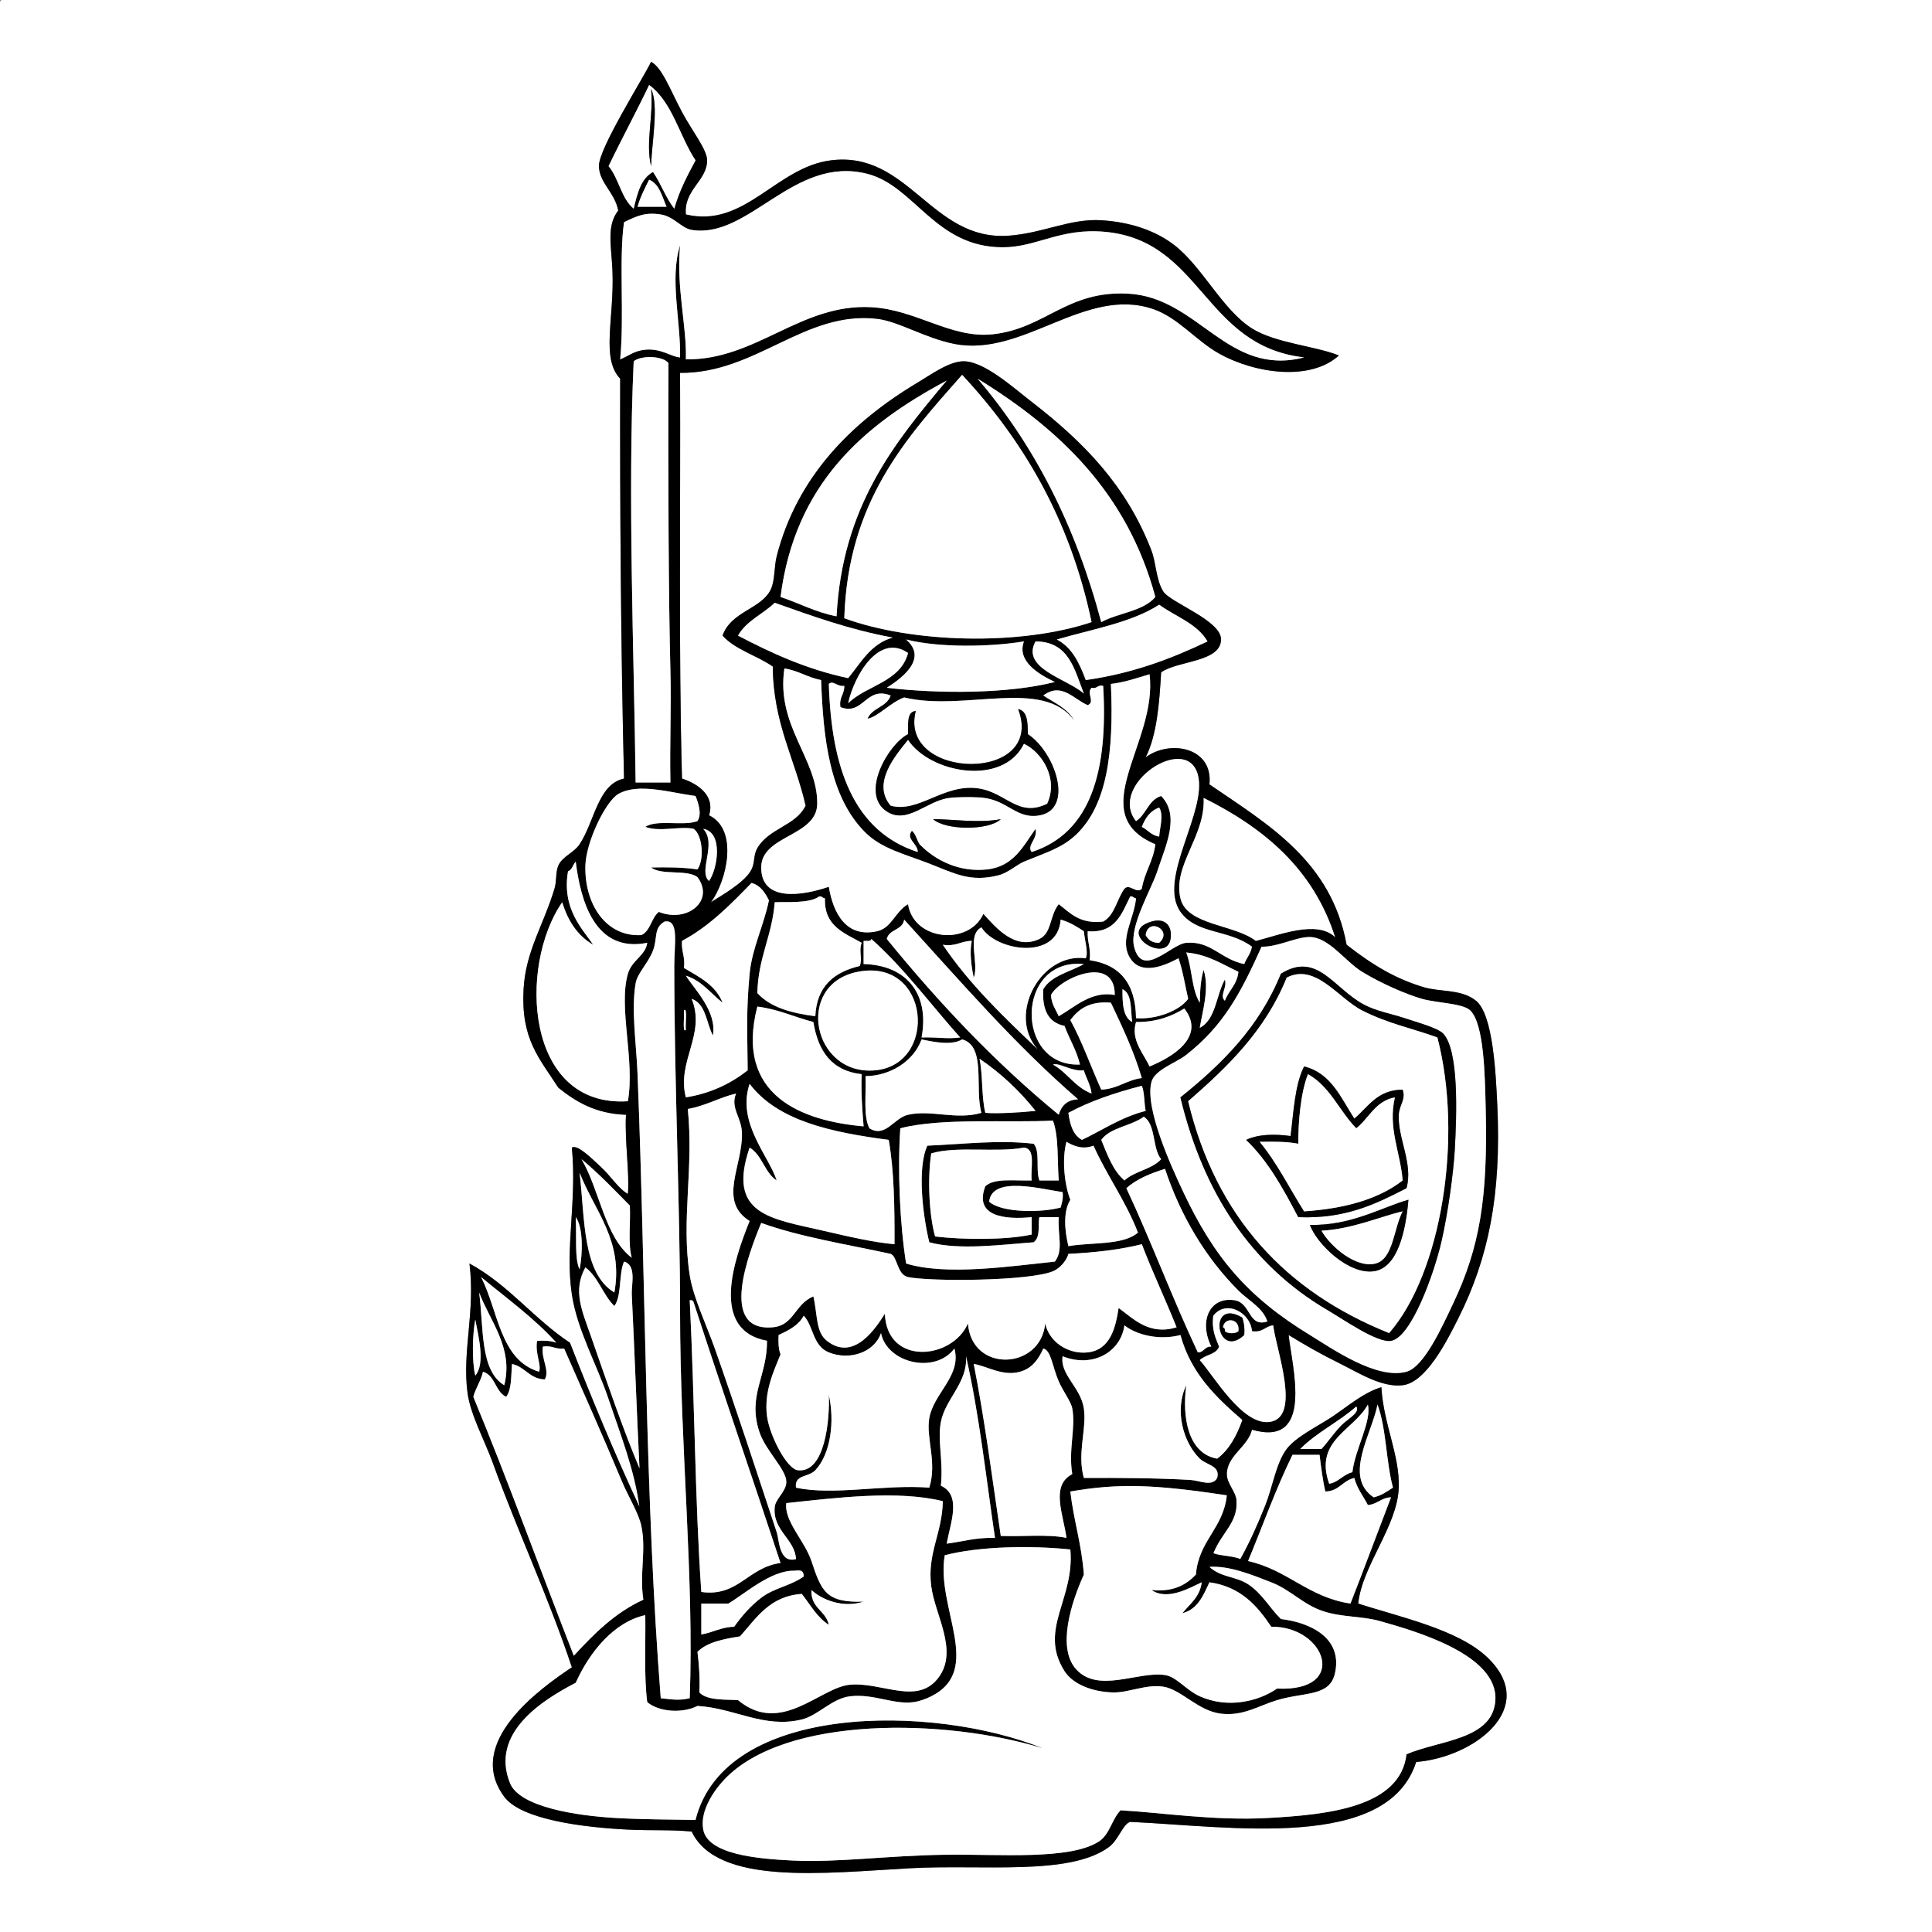 <?xml version="1.0" encoding="utf-8"?>
<!-- Generator: Adobe Illustrator 15.0.0, SVG Export Plug-In . SVG Version: 6.00 Build 0)  -->
<!DOCTYPE svg PUBLIC "-//W3C//DTD SVG 1.1//EN" "http://www.w3.org/Graphics/SVG/1.1/DTD/svg11.dtd">
<svg version="1.1" id="Layer_1" 
	 xmlns="http://www.w3.org/2000/svg" xmlns:xlink="http://www.w3.org/1999/xlink" x="0px" y="0px" width="1000px" height="1000px"
	 viewBox="0 0 1000 1000" enable-background="new 0 0 1000 1000" xml:space="preserve">
<rect x="0" y="0" width="1000" height="1000" fill="#808080" stroke="none"/>
<g>
	<path fill-rule="evenodd" clip-rule="evenodd" fill="#FFFFFF" d="M1,0c332.999,0,666.002,0,999,0c0,333.325,0,666.685,0,1000
		c-333.325,0-666.685,0-1000,0C0,667.661,0,335.339,0,3C-0.086,1.581-0.165,0.168,1,0z M366,83c0-5.578-7.783-15.208-13-25
		c-6.178-11.596-10.291-23.002-16-26c-4.342,8.979-27.214,45.03-27,54c0.209,8.769,8.191,13.476,10,23
		c-6.164,7.854-3.575,17.929-3,31c1.078,24.515-6.099,45.417,4,56c-0.147,65.818,0.344,139.653,2,207
		c-13.556,2.849-15.215,22.261-23,34c-2.891,4.359-8.904,6.264-11,11c-1.482,3.348-0.767,7.927-2,12
		c-5.793,19.131-14.924,32.337-16,52c-1.419,25.949,8.121,35.622,18,51c9.083,7.25,19.213,13.453,35,14
		c-0.708,14.104,1.927,29.988,1,41c-5.045-2.857-8.897-9.354-14-14c-4.215-3.838-12.002-11.882-15-10
		c2.665,28.006-3.626,51.948,0,76c2.789,18.496,13.137,36.535,19,54c6.328,18.848,13.519,36.891,16,56
		c-12.812-27.521-24.693-55.974-36-85c-18.664-12.336-31.869-30.131-52-41c3.113,25.145-3.909,45.578-1,67
		c1.542,11.359,8.784,24.409,13,36c13.303,36.575,28.928,69.653,41,106c-16.306,10.872-55.776,38.982-35,67
		c8.82,11.894,40.956,15.852,64,17c11.999,0.598,21.911-0.054,33,1c13.355,28.059,68.426,21.469,113,19
		c37.407-2.071,82.76,4.051,103-11c5.089-3.784,7.112-11.864,11-13c52.257,2.401,133.239,15.237,148-31
		c29.968-2.384,63.974-27.982,37-54c-15.148-14.611-45.579-21.023-67-28c2.099-19.801,20.285-39.973,21-60
		c0.594-16.641-7.97-33.163-9-52c-9.227,2.839-16.729,9.385-25,15c-7.253,4.925-19.099,10.498-24,17c-5.5,7.297-7.276,19.647-11,29
		c-3.836,9.636-7.948,18.955-13,28c-3.982-1.684-9.847-1.487-14-3c4.326-10.949,12.517-15.608,12-27c-0.224-4.93-4.998-8.98-5-14
		c-0.005-9.563,10.979-14.278,13-23c32.494,9.403,20.657-32.719,19-49c8.424,5.177,16.908,10.04,27,15
		c9.089,4.468,21.111,12.276,32,11c11.973-1.403,22.598-22.17,29-35c15.299-30.66,22.178-63.189,20-110
		c-0.771-16.553-2.2-46.833-11-54c-7.517-6.122-18.425-4.459-27-7c-14.263-4.227-26.269-11.248-40-22
		c-7.973-43.361-40.516-62.15-71-83c2.022-19.366-20.658-23.24-33-14c5.788-11.545,7.06-27.607,8-44c8.547-6.124,30.893-5.203,31-17
		c0.091-9.951-26.483-19.106-30-25c-3.741-6.271-3.582-14.711-6-21c-12.855-33.429-34.826-55.979-62-77
		c-9.602-7.428-24.318-20.771-35-21c-7.485-0.161-16.969,6.799-24,11c-34.312,20.499-62.508,48.861-73,90
		c-1.346,5.279-0.819,12.326-3,17c-4.812,10.313-20.617,11.341-25,24c6.637,7.363,17.777,10.223,26,16
		c0.231,29.436,11.508,47.825,17,72c-5.119,10.55-18.909,11.583-25,22c-2.121,3.627-1.142,7.193-3,11
		c-3.374,6.911-16.764,14.152-21,17c8.122-11.066,14.453-37.462-1-45c3.279-10.41-6.103-16.467-14-19
		c-1.801-66.585-0.704-139.237-1-210c39.335,0.315,64.497-32.357,102-28c11.084,1.288,24.835,10.008,40,13
		c35.636,7.03,67.835-30.143,103-18c12.812,4.424,22.154,16.377,34,23c18.954,10.598,47.548,14.243,62,1
		c-11.782-4.833-32.982-6.391-45-14c-15.261-9.663-25.558-31.722-40-43c-10.255-8.008-23.752-12.128-38-13
		c-16.149-0.988-30.258,6.759-48,8c-39.955,2.794-51.689-44.134-92-39c-28.355,3.611-44.531,35.31-75,28
		C353.811,98.257,366,93.545,366,83z"/>
	<path fill-rule="evenodd" clip-rule="evenodd" d="M355,111c30.469,7.31,46.645-24.389,75-28c40.311-5.134,52.045,41.794,92,39
		c17.742-1.241,31.851-8.988,48-8c14.248,0.872,27.745,4.992,38,13c14.442,11.278,24.739,33.337,40,43
		c12.018,7.609,33.218,9.167,45,14c-14.452,13.243-43.046,9.598-62-1c-11.846-6.623-21.188-18.576-34-23
		c-35.165-12.143-67.364,25.03-103,18c-15.165-2.992-28.916-11.712-40-13c-37.503-4.357-62.665,28.315-102,28
		c0.296,70.763-0.801,143.415,1,210c7.897,2.533,17.279,8.59,14,19c15.453,7.538,9.122,33.934,1,45c4.236-2.848,17.626-10.089,21-17
		c1.858-3.807,0.879-7.373,3-11c6.091-10.417,19.881-11.45,25-22c-5.492-24.175-16.769-42.564-17-72
		c-8.223-5.777-19.363-8.637-26-16c4.383-12.659,20.188-13.687,25-24c2.181-4.674,1.654-11.721,3-17
		c10.492-41.139,38.688-69.501,73-90c7.031-4.201,16.515-11.161,24-11c10.682,0.229,25.398,13.572,35,21
		c27.174,21.021,49.145,43.571,62,77c2.418,6.289,2.259,14.729,6,21c3.517,5.894,30.091,15.049,30,25
		c-0.107,11.797-22.453,10.876-31,17c-0.94,16.393-2.212,32.455-8,44c12.342-9.24,35.022-5.366,33,14
		c30.484,20.85,63.027,39.639,71,83c13.731,10.752,25.737,17.773,40,22c8.575,2.541,19.483,0.878,27,7
		c8.8,7.167,10.229,37.447,11,54c2.178,46.811-4.701,79.34-20,110c-6.402,12.83-17.027,33.597-29,35
		c-10.889,1.276-22.911-6.532-32-11c-10.092-4.96-18.576-9.823-27-15c1.657,16.281,13.494,58.403-19,49
		c-2.021,8.722-13.005,13.437-13,23c0.002,5.02,4.776,9.07,5,14c0.517,11.392-7.674,16.051-12,27c4.153,1.513,10.018,1.316,14,3
		c5.052-9.045,9.164-18.364,13-28c3.724-9.353,5.5-21.703,11-29c4.901-6.502,16.747-12.075,24-17c8.271-5.615,15.773-12.161,25-15
		c1.03,18.837,9.594,35.359,9,52c-0.715,20.027-18.901,40.199-21,60c21.421,6.977,51.852,13.389,67,28
		c26.974,26.018-7.032,51.616-37,54c-14.761,46.237-95.743,33.401-148,31c-3.888,1.136-5.911,9.216-11,13
		c-20.24,15.051-65.593,8.929-103,11c-44.574,2.469-99.645,9.059-113-19c-11.089-1.054-21.001-0.402-33-1
		c-23.044-1.148-55.18-5.106-64-17c-20.776-28.018,18.694-56.128,35-67c-12.072-36.347-27.697-69.425-41-106
		c-4.216-11.591-11.458-24.641-13-36c-2.909-21.422,4.113-41.855,1-67c20.131,10.869,33.336,28.664,52,41
		c11.307,29.026,23.188,57.479,36,85c-2.481-19.109-9.672-37.152-16-56c-5.863-17.465-16.211-35.504-19-54
		c-3.626-24.052,2.665-47.994,0-76c2.998-1.882,10.785,6.162,15,10c5.103,4.646,8.955,11.143,14,14c0.927-11.012-1.708-26.896-1-41
		c-15.787-0.547-25.917-6.75-35-14c-9.879-15.378-19.419-25.051-18-51c1.076-19.663,10.207-32.869,16-52
		c1.233-4.073,0.518-8.652,2-12c2.096-4.736,8.109-6.641,11-11c7.785-11.739,9.444-31.151,23-34c-1.656-67.347-2.147-141.182-2-207
		c-10.099-10.583-2.922-31.485-4-56c-0.575-13.071-3.164-23.146,3-31c-1.809-9.524-9.791-14.231-10-23
		c-0.214-8.97,22.658-45.021,27-54c5.709,2.998,9.822,14.404,16,26c5.217,9.792,13,19.422,13,25C366,93.545,353.811,98.257,355,111z
		 M315,86c5.334,6.332,6.557,16.776,13,22c1.872-7.795,3.72-15.613,10-19c4.05,5.95,6.627,13.373,11,19
		c2.611-9.389,6.824-17.176,11-25c-8.383-12.617-11.896-30.104-24-39C329.211,58.211,321.802,71.802,315,86z M572,120
		c-23.239-2.165-35.305,8-53,8c-34.97,0-45.5-31.687-70-38c-38.093-9.815-61.291,33.852-91,29c-5.391-0.88-9.144-6.945-16-8
		c-8.03-1.235-12.075,0.699-19,4c-2.746,19.184,0.212,48.442-2,71c4.548-1.875,7.225-4.457,13-5c8.32-0.782,13.389,3.713,18,4
		c0.412-18.582-5.513-40.922,0-58c-2.02,22.103,3.51,41.711,3,59c36.382,0.453,59.383-28.992,96-27
		c23.403,1.273,41.342,16.423,63,14c27.263-3.049,38.153-22.732,70-21c36.426,1.981,51.264,43.192,91,33
		C622.853,178.986,622.234,124.68,572,120z M330,107c5,0,10,0,15,0c-2.349-5.317-3.626-11.707-9-14
		C333.761,97.428,331.474,101.808,330,107z M328,187c-3.169,68.385,0.174,151.924,1,218c6,0,12,0,18,0
		c-0.383-21.374,0.519-38.649,0-58c-0.925-34.526-1.277-104.459-1-159C343.265,184.121,331.879,183.811,328,187z M498,194
		c-29.233,33.1-59.098,65.568-61,126c35.167,12.85,90.935,14.422,128,2C553.71,268.29,529.297,227.703,498,194z M570,322
		c8.844-4.823,21.763-5.57,28-13c-14.471-53.862-49.694-86.972-92-113C535.198,230.135,556.722,271.945,570,322z M490,197
		c-43.044,22.956-78.543,53.458-86,112c9.802,3.198,18.083,7.917,29,10C435.95,262.284,462.724,229.391,490,197z M401,312
		c-6.11,5.89-14.693,9.307-19,17c17.305,9.029,35.278,17.389,57,22c6.655-8.012,11.615-17.719,23-21
		C439.765,325.901,420.425,318.908,401,312z M600,313c-14.395,9.272-34.658,12.675-53,18c7.926,4.074,11.723,12.277,15,21
		c24.229-3.437,44.272-11.061,63-20C619.613,322.72,608.481,319.185,600,313z M459,356c27.603,3.182,62.791,3.114,87-3
		c-8.408-3.969-19.852-10.853-16-21c-17.937,2.95-44.361,3.265-61-1C480.423,340.94,466.899,350.94,459,356z M536,332
		c-7.777,14.018,16.604,19.406,25,27C556.136,346.531,553.283,332.05,536,332z M439,364c9.592-9.408,27.071-10.929,31-26
		C454.938,327.482,442.089,349.654,439,364z M423,416c-0.13,17.021-29,16.255-29,33c0,17.89,20.858,14.781,35,10
		c2.322,14.164,9.294,26.521,25,23c7.558-1.695,9.238-10.101,16-14c2.893,18.956,31.451,21.65,39,5c6.614,7.312,16.451,18.993,29,13
		c6.464-3.087,5.154-11.891,10-18c6.037,4.629,10.922,10.411,23,9c6.026-3.307,7.058-11.609,11-17c2.646-2.884,6.354,2.884,9,0
		c1.406-8.594,5.896-14.103,7-23c-37.688-15.842,1.396-52.68-3-88c-6.44,1.893-12.559,4.108-20,5c1.628,35.957-2.203,62.986-18,78
		c-7.371,7.006-15.43,9.202-27,14c-3.559,1.476-8.14,5.727-13,7c-14.771,3.869-22.968-0.964-36-6c-12.833-4.959-24.584-7.707-33-16
		c-18.791-18.516-21.904-49.333-23-79c-6.997-1.336-11.757-4.91-19-6C401.568,375.834,423.179,392.585,423,416z M429,354
		c1.324,43.009,12.53,76.137,46,87c0.197-4.235-6.464-6.818-3-11c2.05,1.617,2.521,4.812,4,7c8.097,8.376,20.616,14.63,35,13
		c13.863-1.571,18.779-12.362,25-21c1.268,5.306-4.771,8.511-2,12c30.963-10.037,39.549-42.451,37-86c-3.059-0.725-2.941,1.725-6,1
		c-2.856,2.871,2.04,7.313-2,9c-7.39-3.148-13.553-12.074-23-5c5.845,3.822,12.668,6.666,16,13c-16.052-22.383-56.945-4.478-88-12
		c-6.906,2.438-13.783,10.205-19,11c2.33-5.67,10.006-5.994,12-12c-13.012-5.102-13.999,10.631-26,6c-0.798-5.131,2.106-6.561,2-11
		C433.295,355.582,431.203,351.916,429,354z M611,472c-12.186-17.098,14.048-52.052,9-71c-5.861-22.003-46.839,5.317-32,24
		c5.311-3.356,6.361-10.973,13-13c10.045,10.271,2.241,25.883-2,39c-2.934,9.075-14.615,28.448-12,39c4.202,16.953,19.15-1.378,27-2
		c12.971-1.027,17.6,8.433,30,11c1.188-3.145,3.376-5.291,4-9C635.982,480.969,619.362,483.734,611,472z M320,411
		c-6.539,3.807-16.652,24.675-17,37c-0.557,19.754,10.5,37.084,29,36c4.771-2.229,5.076-8.924,9-12c14.786,5.884,29.071-5.816,20-18
		c-5.513-4.153-18.582-0.751-24-5c8.491-0.158,16.763-0.097,24,1c3.707-5.185,2.568-17.974-2-21c-6.978-1.554-17.422,1.818-25-1
		c5.948-4.052,19.765-0.235,27-3c2.542-3.781,0.253-9.839-1-13C347.025,410.329,330.342,404.979,320,411z M611,465
		c3.363,14.048,27.859,13.338,39,22c12.146-3.036,31.533-10.996,41-2c-11.313-35.354-36.863-56.47-68-72
		C623.983,432.91,606.885,447.812,611,465z M591,428c3.148,1.519,4.879,4.454,9,5c0.236-4.468,2.45-11.037,0-15
		C595.298,419.631,592.774,423.441,591,428z M367,456c4.423-6.218,7.51-25.208-3-27C371.242,436.846,361.205,450.968,367,456z
		 M294,451c-3.337,19.674,7.851,30.144,13,38c-8.01-4.657-13.048-12.286-16-22c-22.868,32.986-19.167,106.468,34,103
		c3.689-21.689-5.024-48.563,0-66c2.036-7.067,9.21-9.44,10-16c-27.408,5.455-34.574-22.452-37-42
		C296.502,447.502,296.211,450.211,294,451z M389,457c-10.857,11.142-21.659,22.341-36,30c-0.451,5.451,1.783,8.217,1,14
		c7.944,4.723,16.454,8.88,20,18c-6.182-4.818-10.653-11.347-19-14c3.897,6.445,16.266,18.391,14,31
		c-3.439-6.561-3.579-16.421-11-19c7.527,18.489-7.894,32.281-3,51c13.188-2.145,23.39-7.276,32-14c-0.147-19.365-0.862-29.906,1-50
		c1.205-13.006,7.361-25,10-38C395.959,462.041,393.68,458.32,389,457z M427,465c-1.278-0.055-1.385-1.282-3-1
		c-4.919,3.773-17.636,2.72-23,3c-1.323,17.344-8.611,28.722-9,47c6.627,7.373,17.591,10.409,30,12c0.716-15.617,9.796-22.871,23-26
		c1.569-3.868-0.643-7.717,1-12C437.093,482.907,426.501,479.499,427,465z M563,482c-0.31,5.643,1.773,8.893,1,15
		c15.756,2.245,23.805,12.195,24,30c9.279,0.84,22.034-3.221,27-10c-1.615-7.051-2.782-14.551-5-21c-8.468,4.534-19.531,8.583-25,0
		c-5.951-9.341,1.959-20.028,3-31c-1.278-0.055-1.385-1.282-3-1C580.576,472.91,577.439,483.106,563,482z M459,486
		c26.927,33.073,56.038,63.962,89,91c1.365-4.635,4.252-7.748,10-8c-32.712-28.288-60.915-61.084-90-93
		C467.21,481.543,460.175,480.841,459,486z M508,480c-7.948,3.948-1.024,18.73-4,26c-1.271-5.754-2.235-13.623-1-19
		c-5.642,0.025-8.268,3.066-15,2c13.818,20.516,31.422,37.244,49,54c-15.832-17.896,1.809-50.167,25-47
		c1.445-2.958-0.638-9.657-1-14c-3.647-2.353-7.29-4.71-12-6C547.499,497.354,515.525,492.358,508,480z M338,492
		c-2.642,6.812-8.067,11.591-9,17c-2.367,13.73,0.356,30.896,1,47c4.321,108.104,3.842,219.601,12,323c5.796,0.617,9.448,1.321,15,0
		c2.338-62.102-5-130.4-5-200c0-55.058-3-118.699-3-179c0-11.613,2.655-24.32-5-23C338.173,480.243,340.462,485.65,338,492z
		 M614,546c-5.278,4.156-16.285,7.643-18,14c-3.66,13.566,10.527,44.272,16,56c16.319,34.969,33.868,55.389,66,75
		c11.189,6.829,34.404,23.269,50,19c9.146-2.504,18.51-23.467,24-35c14.096-29.608,18.094-55.337,17-101
		c-0.41-17.126-0.781-43.943-8-51c-3.785-3.7-17.471-3.848-25-6c-8.247-2.356-21.402-8.108-31-14c-8.734-5.361-17.139-17.852-27-18
		c-7.057-0.106-16.766,5.27-25,5C641.968,514.494,633.219,530.868,614,546z M451,486c-0.186,1.481-2.417,0.917-4,1c0,4,0,8,0,12
		c21.616,0.454,34.346,14.894,30,38c8.614-0.278,12.691,0.905,20,0C481.715,519.951,468.106,501.228,451,486z M621,519
		c0.141-6.192,0.459-12.207,2-17c3.109,9.787-0.624,21.367-2,30c8.368-4.298,8.436-16.897,13-25c1.335,4.393-2.992,8.265,0,11
		c1.95-5.384,6.342-8.325,7-15c-8.426-3.908-15.718-8.948-27-10C617.048,500.952,616.757,512.243,621,519z M559,551
		c-1.8-7.533-5.524-13.143-8-20c-8.364-1.636-11.671-8.329-11-19c4.218-7.116,13.786-8.881,21-13
		C525.501,495.506,525.133,552.437,559,551z M453,554c32.733-3.031,28.488-58.341-9-51C411.028,509.457,420.547,557.005,453,554z
		 M544,515c0.203,4.797,2.481,7.519,4,11c8.288-4.72,16.934-13.261,29-11C577.167,493.794,548.533,506.148,544,515z M586,529
		c-0.844-6.49,0.029-14.695-5-17C580.938,519.396,581.249,526.418,586,529z M554,528c6.149,11.185,10.606,24.061,16,36
		c8.606-0.394,13.003-4.997,21-6c-4.189-14.145-10.127-26.54-16-39C564.027,518.027,558.263,522.263,554,528z M392,521
		c-11.934,46.308,23.411,59.22,55,62c-0.692-8.642-1.386-17.281-1-27c-15.625-1.708-22.589-12.078-25-27
		C411.219,526.447,402.933,522.4,392,521z M355,533c-0.369-2.688,0.917-12.173-1-10C354.369,525.688,353.083,535.173,355,533z
		 M613,522c-6.63,4.037-14.253,7.08-25,7c-2.887,9.304,3.993,16.371,7,23C606.072,547.521,624.607,536.938,613,522z M477,538
		c-4.185,11.541-16.527,18.929-29,19c0.419,9.248-1.3,20.634,2,27c8.291,5.162,12.637-5.342,20-7c12.129-2.731,24.897,2.862,38-1
		c-3.672-12.328,2.634-34.634-10-38C492.561,541.268,483.379,539.338,477,538z M510,576c5.732,0.544,18.332-0.195,26-1
		c-8.266-10.401-17.883-19.45-29-27C508.779,556.555,507.965,567.702,510,576z M565,566c-0.594-4.739-2.786-7.881-4-12
		c-6.408,0.719-12.546-4.091-16-3C552.477,555.19,556.499,562.834,565,566z M402,611c-6.267-4.066-7.509-13.158-14-17
		c-11.938,34.812,11.087,36.748,38,43c13.053,3.032,26.451,6.133,37,7c0.056-19.056-0.169-37.831-3-54
		c-29.761-3.905-57.504-9.829-72-29C381.203,581.225,398.08,598.369,402,611z M553,576c0.788,6.212,2.484,11.516,7,14
		c10.854-5.146,20.257-11.743,33-15c-0.861-4.139-0.51-9.49-2-13C577.255,565.589,564.223,569.89,553,576z M356,574
		c3.157,30.966-3.51,57.192,1,86c1.833,11.713,8.656,25.682,13,38c11.434,32.427,21.626,63.711,32,95c1.387,4.183,1.2,16.313,10,14
		c-0.487-10.405-12.212-14.726-11-27c0.422-4.278,6.038-8.039,6-13c-0.05-6.575-10.687-15.935-14-26
		c-6.174-18.756,4.166-28.698,4-47c-29.643-5.545-17.19-41.701-9-62c-16.726-10.514-3.251-28.757-4-46
		c-0.343-7.892-6.075-12.646-3-20C372.131,568.131,365.353,572.354,356,574z M592,578c-6.451,4.882-17.209,5.457-22,12
		c3.219,7.781,6.07,15.93,12,21c5.17-4.83,14.273-5.727,19-11C596.338,594.329,598.38,581.954,592,578z M466,584
		c-1.479,21.842-0.24,49.552,3,70c21.03,6.466,54.867,1.279,77-1c4.557-5.959,1.405-13.448,2-23c-3.333,0-6.667,0-10,0
		c-0.953,3.362,0.854,10.243-3,13c-16.302,1.199-38.597,4.229-54,0c-3.151-12.838-6.531-38.08-1-50c19.399-0.842,36.9-3.086,55-1
		c3.556,3.778,0.934,13.733,3,19c3.333,0,6.667,0,10,0c-0.808-10.526,0.076-22.742-3-31C522.566,581.298,487.45,578.401,466,584z
		 M554,621c-3.829,6.199-2.935,16.007-1,24c12.24-2.094,28.31-0.357,36-7c-6.295-16.371-15.985-29.348-23-45
		c-5.517,2.14-10.198,0.253-14-2C549.461,600.345,551.126,613.771,554,621z M482,597c-1.972,13.046-1.136,31.747,2,43
		c14.802,1.743,36.511,1.888,50-1c0-3,0-6,0-9c-14.235,1.385-29.95-0.466-24-16c4.629-4.371,15.274-2.726,24-3
		c-0.757-6.243,2.368-16.368-4-17C515.705,596.705,495.045,593.046,482,597z M327,651c-2.067-7.267-0.526-18.141-1-27
		c-8.114-8.219-16.077-16.59-25-24C310.475,616.149,313.083,640.538,327,651z M641,668c-16.826-16.826-29.872-38.492-38-63
		c-7.626,2.374-14.72,5.28-20,10c12.959,27.708,23.959,57.375,37,85c3.336,0.003,3.414-3.253,7-3c-6.481-12.691-1.242-26.032,12-24
		c8.633,1.325,6.931,14.2,17,11C653.642,676.79,646.196,673.196,641,668z M318,669c4.847-26.814-10.254-42.176-18-62
		C302.798,630.868,301.378,658.955,318,669z M512,622c6.719,6.037,28.021,5.582,37,3c0.604-2.395,1.438-4.562,1-8
		C539.866,615.754,513.413,608.178,512,622z M300,657c1.568-7.677,1.979-21.658-2-27C298.522,640.022,297.335,651.698,300,657z
		 M400,687c11.019-0.979,11.247-11.918,21-16c2.226,9.622,1.158,18.406,7,23c14.205,11.17,25.689-7.275,30-14
		c1.099,27.187,35,23.718,43,5c1.915,25.784,37.726,24.149,40,0c2.024,9.73,12.063,16.104,22,15c11.883-1.32,14.463-13.151,16-23
		c7.528,5.479,15.789,14.405,30,10c-5.807-14.527-12.369-28.297-18-43c-11.46,2.873-24.337,4.33-38,5c-0.611,2.573-3.636,7.179-8,9
		c-12.372,5.163-63.8,5.399-75,3c-5.754-1.232-5.398-10.548-9-12c-22.721-4.945-46.641-8.692-67-16
		C387.691,648.246,371.673,689.517,400,687z M318,676c-5.912-5.755-8.326-15.007-15-20c-6.72,12.189-1.647,22.637,3,36
		c7.99,22.976,16.728,48.5,25,68c-1.378-27.949-2.63-62.508-4-90c-0.25-5.014,2.634-15.166-4-17
		C320.159,659.492,321.9,670.566,318,676z M279,710c1.42-3.505-2.181-9.516-1-16c3.863-0.196,7.369-0.035,10,1
		c-11.535-12.799-25.711-22.956-39-34C257.941,678.393,258.733,703.934,279,710z M261,717c4.881-19.31-7.385-33.163-13-48
		C250.406,686.927,248.304,709.363,261,717z M363,824c19.172,2.679,24.008-12.741,41-15c-14.88-45.121-30.277-89.723-45-135
		c-0.221-0.779-0.837-1.163-2-1C359.613,725.24,359.686,776.587,363,824z M628,681c-0.962,7.296,1.198,11.469,3,16
		c-1.468,4.199-7.205,4.128-10,7c7.047,7.721,21.829,33.706,36,32c16.854-2.028,3.571-37.15,2-50c-4.22,0.447-5.392,3.941-11,3
		C647.363,679.658,634.854,672.356,628,681z M403,691c-0.197,3.863-0.036,7.369,1,10c-3.272,8.253-8.688,19.15-7,32
		c1.29,9.818,10.125,27.335,16,28c13.979,1.582,16.549-26.027,16-39c3.049,13.397,1.119,30.331-7,39c-3.472,3.707-10.946,2.175-10,9
		c19.325,4.235,45.48-1.786,69,0c4.149-13.175-1.81-25.657,0-36c2.267-12.954,16.809-21.888,13-36c-10.068,13.438-34.905,7.535-38-8
		c-3.475,10.098-16.348,14.311-27,10c-8.459-3.423-7.865-13.631-13-19C413.361,686.027,408.223,688.557,403,691z M246,712
		c5.374-6.207,1.537-20.71,0-29C244.549,690.56,244.18,704.5,246,712z M550,702c-1.463,9.493,9.396,16.089,11,27
		c1.598,10.865-3.616,22.963,0,36c17.691-0.125,38.832,0.066,55,1c4.904,0.283,11.438,3.726,14-1c1.759-6.435-5.562-6.611-9-10
		c-8.712-8.585-13.157-25.147-7-38c-2.231,16.673,0.955,35.392,16,38c6.291-4.709,10.082-11.918,13-20
		c-13.568-11.766-26.586-24.08-32-44c-10.888,2.93-22.834-0.051-29-5C580.111,699.779,565.659,708.238,550,702z M282,714
		c-8.028-0.306-10.119-6.548-17-8c-0.482,6.185-0.118,13.215-3,17c-5.7-2.633-5.606-11.061-12-13c-1.099,4.9-3.762,8.238-5,13
		c18.116,43.884,34.576,89.424,52,134c10.401-11.266,21.136-22.197,36-29c-2.113-13.426,1.569-25.258-1-38
		c-1.33-6.597-6.932-15.673-10-23c-9.972-23.816-20.165-46.688-30-69c-4.564,0.563-6.228-1.772-11-1
		C279.972,703.386,284.69,709.276,282,714z M528,710c-9.141,2.593-17.596-3.146-24-4c5.691,28.643,9.554,59.112,14,89
		c11.236,0.431,24.338-1.005,34,1c-1.534-11.88-8.453-27.136,3-33c-2.102-12.643,1.91-24.013,0-34c-0.691-3.612-4.704-8.723-7-14
		c-3.33-7.654-3.928-16.125-8-17C537.453,703.737,534.125,708.263,528,710z M487,736c-1.861,9.741,1.331,19.605,0,33
		c10.873,4.996,4.917,19.26,3,30c8.255-1.078,15.385-3.282,25-3c-4.656-31.677-8.222-64.445-15-94
		C500.985,715.597,489.288,724.029,487,736z M688,768c5.062-0.938,7.162-4.838,12-6c1.303-11.757,10.113-26.474,8-35
		C700.847,740.299,679.949,745.52,688,768z M711,775c4.102-0.898,6.941-3.059,10-5c-3.621-13.379-3.392-30.608-8-43
		C710.073,742.133,695.179,764.451,711,775z M673,750c3.667,0,7.333,0,11,0c2.879-3.121,6.21-7.991,10-12
		c3.249-3.437,10.29-6.932,8-10C693.003,736.003,681.424,741.424,673,750z M669,753c-8.575,17.425-15.377,36.623-23,55
		c20.462,4.538,31.215,18.785,53,22c7.129-18.205,13.965-36.701,21-55c-5.141,0.193-7.051,3.616-12,4c-2.345-4.655-5.584-8.416-7-14
		c-6.055,1.279-7.819,6.847-15,7c-1.402-5.932-2.18-12.487-3-19C678.333,753,673.667,753,669,753z M554,772
		c1.709,14.958,5.91,27.424,7,43c-6.55,14.437-14.021,37.922-4,49c11.475,12.686,32.088,0.902,46,3c6.05,0.912,10.915,7.83,18,11
		c14.668,6.563,30.554,2.543,40-4c37.626,1.807,25.003-32.39-3-32c-7.353-10.98-15.91-20.757-32-23c-3.191,6.809-6.029,13.971-14,16
		c3.842-4.825,9.039-8.295,10-16c-6.272,2.899-17.655,9.641-26,4c11.424,1.09,17.956-2.711,23-8c1.408-17.592,14.182-23.818,16-41
		C597.591,768.28,578.785,767.694,554,772z M407,778c-1.31,9.188,9.545,19.576,13,30c5.191,15.661,7.579,21.675,27,21
		c-10.816,3.463-21.467-0.943-27-6c-0.435,9.435,7.431,10.569,9,18c-6.15-3.85-9.568-10.432-14-16
		c-16.795,1.205-23.457,12.543-32,22c-8.649,1.351-16.996,3.004-22,8c0.842,6.491,1.305,13.362,1,21c4.031,4.471,14.764,3.539,20,4
		c22.301,18.513,42.446-6.649,58-8c16.667-1.447,35.139,11.053,46-4c10.03-13.902-2.06-32.02-4-47c-2.199-16.978,5.708-27.288,6-44
		C464.499,771.194,432.669,775.286,407,778z M489,805c-4.713,27.176,20.348,59.292-7,73c-2.799,1.403-6.028,2.571-9,3
		c-10.411,1.5-20.749-4.453-33-3c-9.429,1.118-16.504,9.922-25,12c-19.562,4.784-34.757-5.918-54-7c-7.74,3.943-19.932,3.187-26-2
		c-1.728-13.605-0.758-29.908-1-45c-16.193,3.505-28.871,19.105-36,35c-16.615,8.632-44.622,25.754-34,52
		c4.988,12.325,34.386,16.858,55,18c14.517,0.804,26.545,0.729,41,1c15.152-60.938,123.399-60.009,180-37
		c-50.572-15.654-133.517-17.124-165,16c-4.929,5.186-12.889,15.912-11,26c2.424,12.945,28.38,15.122,46,16
		c23.675,1.18,48.545-2.567,80-3c26.727-0.367,64.166,2.934,79-7c5.399-3.616,6.552-11.437,11-16c21.351,1.229,48.659,5.48,76,4
		c31.259-1.692,68.819-5.54,72-33c16.964-7.312,44.772-7.416,46-28c1.403-23.527-41.174-35.713-60-41
		c-8.945-2.512-19.393-1.871-29-5c-10.584-3.447-16.625-10.943-27-15c-10.485-4.1-21.75-8.646-32-8c5.908,5.509,13.71,4.875,20,9
		c7.224,4.737,11.084,12.176,17,18c15.256,1.843,32.017,9.723,28,28c-2.701,12.292-15.578,9.669-30,14
		c-9.495,2.852-17.468,8.363-29,7c-11.944-1.412-20.607-12.601-30-14c-8.898-1.326-17.924,3.224-26,3
		c-10.929-0.302-20.794-4.386-25-11c-13.704-21.552,5.369-37.236,3-63C533.07,799.831,506.48,800.41,489,805z M411,813
		c-12.097-0.192-25.658,12.1-34,17c-4.667,0-9.333,0-14,0c0,5.333,0,10.667,0,16c6.01-0.99,10.174-3.826,17-4
		c4.03-5.667,8.546-10.827,14-15c6.804-5.206,14.799-5.957,22-11C416.035,811.826,412.742,813.027,411,813z"/>
	<path fill-rule="evenodd" clip-rule="evenodd" fill="#FFFFFF" d="M336,44c12.104,8.896,15.617,26.383,24,39
		c-4.176,7.824-8.389,15.611-11,25c-4.373-5.627-6.95-13.05-11-19c-6.28,3.387-8.128,11.205-10,19c-6.443-5.224-7.666-15.668-13-22
		C321.802,71.802,329.211,58.211,336,44z M337,86c0.417-13.017,4.103-31.364,0-40C338.379,60.052,334.014,73.673,337,86z"/>
	<path fill-rule="evenodd" clip-rule="evenodd" d="M337,46c4.103,8.636,0.417,26.983,0,40C334.014,73.673,338.379,60.052,337,46z"/>
	<path fill-rule="evenodd" clip-rule="evenodd" fill="#FFFFFF" d="M675,185c-39.736,10.192-54.574-31.019-91-33
		c-31.847-1.732-42.737,17.951-70,21c-21.658,2.423-39.597-12.727-63-14c-36.617-1.992-59.618,27.453-96,27
		c0.51-17.289-5.02-36.897-3-59c-5.513,17.078,0.412,39.418,0,58c-4.611-0.287-9.68-4.782-18-4c-5.775,0.543-8.452,3.125-13,5
		c2.212-22.558-0.746-51.816,2-71c6.925-3.301,10.97-5.235,19-4c6.856,1.055,10.609,7.12,16,8c29.709,4.852,52.907-38.815,91-29
		c24.5,6.313,35.03,38,70,38c17.695,0,29.761-10.165,53-8C622.234,124.68,622.853,178.986,675,185z"/>
	<path fill-rule="evenodd" clip-rule="evenodd" fill="#FFFFFF" d="M336,93c5.374,2.293,6.651,8.683,9,14c-5,0-10,0-15,0
		C331.474,101.808,333.761,97.428,336,93z"/>
	<path fill-rule="evenodd" clip-rule="evenodd" fill="#FFFFFF" d="M346,188c-0.277,54.541,0.075,124.474,1,159
		c0.519,19.351-0.383,36.626,0,58c-6,0-12,0-18,0c-0.826-66.076-4.169-149.615-1-218C331.879,183.811,343.265,184.121,346,188z"/>
	<path fill-rule="evenodd" clip-rule="evenodd" fill="#FFFFFF" d="M565,322c-37.065,12.422-92.833,10.85-128-2
		c1.902-60.432,31.767-92.9,61-126C529.297,227.703,553.71,268.29,565,322z"/>
	<path fill-rule="evenodd" clip-rule="evenodd" fill="#FFFFFF" d="M506,196c42.306,26.028,77.529,59.138,92,113
		c-6.237,7.43-19.156,8.177-28,13C556.722,271.945,535.198,230.135,506,196z"/>
	<path fill-rule="evenodd" clip-rule="evenodd" fill="#FFFFFF" d="M433,319c-10.917-2.083-19.198-6.802-29-10
		c7.457-58.542,42.956-89.044,86-112C462.724,229.391,435.95,262.284,433,319z"/>
	<path fill-rule="evenodd" clip-rule="evenodd" fill="#FFFFFF" d="M462,330c-11.385,3.281-16.345,12.988-23,21
		c-21.722-4.611-39.695-12.971-57-22c4.307-7.693,12.89-11.11,19-17C420.425,318.908,439.765,325.901,462,330z"/>
	<path fill-rule="evenodd" clip-rule="evenodd" fill="#FFFFFF" d="M625,332c-18.728,8.939-38.771,16.563-63,20
		c-3.277-8.723-7.074-16.926-15-21c18.342-5.325,38.605-8.728,53-18C608.481,319.185,619.613,322.72,625,332z"/>
	<path fill-rule="evenodd" clip-rule="evenodd" fill="#FFFFFF" d="M469,331c16.639,4.265,43.063,3.95,61,1
		c-3.852,10.147,7.592,17.031,16,21c-24.209,6.114-59.397,6.182-87,3C466.899,350.94,480.423,340.94,469,331z"/>
	<path fill-rule="evenodd" clip-rule="evenodd" fill="#FFFFFF" d="M561,359c-8.396-7.594-32.777-12.982-25-27
		C553.283,332.05,556.136,346.531,561,359z"/>
	<path fill-rule="evenodd" clip-rule="evenodd" fill="#FFFFFF" d="M470,338c-3.929,15.071-21.408,16.592-31,26
		C442.089,349.654,454.938,327.482,470,338z"/>
	<path fill-rule="evenodd" clip-rule="evenodd" fill="#FFFFFF" d="M406,346c7.243,1.09,12.003,4.664,19,6
		c1.096,29.667,4.209,60.484,23,79c8.416,8.293,20.167,11.041,33,16c13.032,5.036,21.229,9.869,36,6c4.86-1.273,9.441-5.524,13-7
		c11.57-4.798,19.629-6.994,27-14c15.797-15.014,19.628-42.043,18-78c7.441-0.892,13.56-3.107,20-5c4.396,35.32-34.688,72.158,3,88
		c-1.104,8.897-5.594,14.406-7,23c-2.646,2.884-6.354-2.884-9,0c-3.942,5.391-4.974,13.693-11,17c-12.078,1.411-16.963-4.371-23-9
		c-4.846,6.109-3.536,14.913-10,18c-12.549,5.993-22.386-5.688-29-13c-7.549,16.65-36.107,13.956-39-5
		c-6.762,3.899-8.442,12.305-16,14c-15.706,3.521-22.678-8.836-25-23c-14.142,4.781-35,7.89-35-10c0-16.745,28.87-15.979,29-33
		C423.179,392.585,401.568,375.834,406,346z"/>
	<path fill-rule="evenodd" clip-rule="evenodd" fill="#FFFFFF" d="M437,355c0.106,4.439-2.798,5.869-2,11
		c12.001,4.631,12.988-11.102,26-6c-1.994,6.006-9.67,6.33-12,12c5.217-0.795,12.094-8.562,19-11c31.055,7.522,71.948-10.383,88,12
		c-3.332-6.334-10.155-9.178-16-13c9.447-7.074,15.61,1.852,23,5c4.04-1.687-0.856-6.129,2-9c3.059,0.725,2.941-1.725,6-1
		c2.549,43.549-6.037,75.963-37,86c-2.771-3.489,3.268-6.694,2-12c-6.221,8.638-11.137,19.429-25,21
		c-14.384,1.63-26.903-4.624-35-13c-1.479-2.188-1.95-5.383-4-7c-3.464,4.182,3.197,6.765,3,11c-33.47-10.863-44.676-43.991-46-87
		C431.203,351.916,433.295,355.582,437,355z M474,368c-4.864,0.47-3.799,6.867-4,12c-10.201,5.187-25.036,30.85-11,40
		c10.509,6.852,20.434-5.376,32-7c4.428-0.622,14.362-0.717,19,0c11.956,1.849,16.648,11.007,28,9c18.027-3.187,8.286-32.543-6-42
		c-0.053-5.947-0.079-11.92-5-13C541.586,405.604,464.751,403.934,474,368z M518,424c-11.234,2.218-26.489-0.135-35,0
		C489.225,429.777,511.783,430.009,518,424z"/>
	<path fill-rule="evenodd" clip-rule="evenodd" d="M527,367c4.921,1.08,4.947,7.053,5,13c14.286,9.457,24.027,38.813,6,42
		c-11.352,2.007-16.044-7.151-28-9c-4.638-0.717-14.572-0.622-19,0c-11.566,1.624-21.491,13.852-32,7
		c-14.036-9.15,0.799-34.813,11-40c0.201-5.133-0.864-11.53,4-12C464.751,403.934,541.586,405.604,527,367z M470,383
		c-6.234,7.765-18.958,22.324-9,34c14.346,3.959,27.289-11.31,45-9c14.773,1.926,20.812,15.405,36,8c6.054-13.07-2.8-26.707-12-31
		C519.198,407.208,481.469,400.292,470,383z"/>
	<path fill-rule="evenodd" clip-rule="evenodd" fill="#FFFFFF" d="M530,385c9.2,4.293,18.054,17.93,12,31
		c-15.188,7.405-21.227-6.074-36-8c-17.711-2.31-30.654,12.959-45,9c-9.958-11.676,2.766-26.235,9-34
		C481.469,400.292,519.198,407.208,530,385z"/>
	<path fill-rule="evenodd" clip-rule="evenodd" fill="#FFFFFF" d="M648,490c-0.624,3.709-2.812,5.855-4,9
		c-12.4-2.567-17.029-12.027-30-11c-7.85,0.622-22.798,18.953-27,2c-2.615-10.552,9.066-29.925,12-39
		c4.241-13.117,12.045-28.729,2-39c-6.639,2.027-7.689,9.644-13,13c-14.839-18.683,26.139-46.003,32-24
		c5.048,18.948-21.186,53.902-9,71C619.362,483.734,635.982,480.969,648,490z M606,483c-0.315-4.616-3.694-7.854-10-6
		C576.22,482.818,607.269,501.564,606,483z"/>
	<path fill-rule="evenodd" clip-rule="evenodd" fill="#FFFFFF" d="M360,412c1.253,3.161,3.542,9.219,1,13
		c-7.235,2.765-21.052-1.052-27,3c7.578,2.818,18.022-0.554,25,1c4.568,3.026,5.707,15.815,2,21c-7.237-1.097-15.509-1.158-24-1
		c5.418,4.249,18.487,0.847,24,5c9.071,12.184-5.214,23.884-20,18c-3.924,3.076-4.229,9.771-9,12c-18.5,1.084-29.557-16.246-29-36
		c0.348-12.325,10.461-33.193,17-37C330.342,404.979,347.025,410.329,360,412z"/>
	<path fill-rule="evenodd" clip-rule="evenodd" fill="#FFFFFF" d="M623,413c31.137,15.53,56.687,36.646,68,72
		c-9.467-8.996-28.854-1.036-41,2c-11.141-8.662-35.637-7.952-39-22C606.885,447.812,623.983,432.91,623,413z"/>
	<path fill-rule="evenodd" clip-rule="evenodd" fill="#FFFFFF" d="M600,418c2.45,3.963,0.236,10.532,0,15
		c-4.121-0.546-5.852-3.481-9-5C592.774,423.441,595.298,419.631,600,418z"/>
	<path fill-rule="evenodd" clip-rule="evenodd" d="M483,424c8.511-0.135,23.766,2.218,35,0C511.783,430.009,489.225,429.777,483,424
		z"/>
	<path fill-rule="evenodd" clip-rule="evenodd" fill="#FFFFFF" d="M364,429c10.51,1.792,7.423,20.782,3,27
		C361.205,450.968,371.242,436.846,364,429z"/>
	<path fill-rule="evenodd" clip-rule="evenodd" fill="#FFFFFF" d="M298,446c2.426,19.548,9.592,47.455,37,42
		c-0.79,6.56-7.964,8.933-10,16c-5.024,17.437,3.689,44.311,0,66c-53.167,3.468-56.868-70.014-34-103c2.952,9.714,7.99,17.343,16,22
		c-5.149-7.856-16.337-18.326-13-38C296.211,450.211,296.502,447.502,298,446z"/>
	<path fill-rule="evenodd" clip-rule="evenodd" fill="#FFFFFF" d="M398,466c-2.639,13-8.795,24.994-10,38
		c-1.862,20.094-1.147,30.635-1,50c-8.61,6.724-18.812,11.855-32,14c-4.894-18.719,10.527-32.511,3-51
		c7.421,2.579,7.561,12.439,11,19c2.266-12.609-10.103-24.555-14-31c8.347,2.653,12.818,9.182,19,14
		c-3.546-9.12-12.056-13.277-20-18c0.783-5.783-1.451-8.549-1-14c14.341-7.659,25.143-18.858,36-30
		C393.68,458.32,395.959,462.041,398,466z"/>
	<path fill-rule="evenodd" clip-rule="evenodd" fill="#FFFFFF" d="M446,488c-1.643,4.283,0.569,8.132-1,12
		c-13.204,3.129-22.284,10.383-23,26c-12.409-1.591-23.373-4.627-30-12c0.389-18.278,7.677-29.656,9-47
		c5.364-0.28,18.081,0.773,23-3c1.615-0.282,1.722,0.945,3,1C426.501,479.499,437.093,482.907,446,488z"/>
	<path fill-rule="evenodd" clip-rule="evenodd" fill="#FFFFFF" d="M585,464c1.615-0.282,1.722,0.945,3,1
		c-1.041,10.972-8.951,21.659-3,31c5.469,8.583,16.532,4.534,25,0c2.218,6.449,3.385,13.949,5,21c-4.966,6.779-17.721,10.84-27,10
		c-0.195-17.805-8.244-27.755-24-30c0.773-6.107-1.31-9.357-1-15C577.439,483.106,580.576,472.91,585,464z"/>
	<path fill-rule="evenodd" clip-rule="evenodd" fill="#FFFFFF" d="M468,476c29.085,31.916,57.288,64.712,90,93
		c-5.748,0.252-8.635,3.365-10,8c-32.962-27.038-62.073-57.927-89-91C460.175,480.841,467.21,481.543,468,476z"/>
	<path fill-rule="evenodd" clip-rule="evenodd" fill="#FFFFFF" d="M549,476c4.71,1.29,8.353,3.647,12,6
		c0.362,4.343,2.445,11.042,1,14c-23.191-3.167-40.832,29.104-25,47c-17.578-16.756-35.182-33.484-49-54
		c6.732,1.066,9.358-1.975,15-2c-1.235,5.377-0.271,13.246,1,19c2.976-7.27-3.948-22.052,4-26
		C515.525,492.358,547.499,497.354,549,476z"/>
	<path fill-rule="evenodd" clip-rule="evenodd" d="M596,477c6.306-1.854,9.685,1.384,10,6C607.269,501.564,576.22,482.818,596,477z
		 M593,484c1.273,2.393,3.262,4.071,7,4C607.329,481.582,594.204,474.503,593,484z"/>
	<path fill-rule="evenodd" clip-rule="evenodd" fill="#FFFFFF" d="M344,477c7.655-1.32,5,11.387,5,23c0,60.301,3,123.942,3,179
		c0,69.6,7.338,137.898,5,200c-5.552,1.321-9.204,0.617-15,0c-8.158-103.399-7.679-214.896-12-323c-0.644-16.104-3.367-33.27-1-47
		c0.933-5.409,6.358-10.188,9-17C340.462,485.65,338.173,480.243,344,477z"/>
	<path fill-rule="evenodd" clip-rule="evenodd" fill="#FFFFFF" d="M600,488c-3.738,0.071-5.727-1.607-7-4
		C594.204,474.503,607.329,481.582,600,488z"/>
	<path fill-rule="evenodd" clip-rule="evenodd" fill="#FFFFFF" d="M653,490c8.234,0.27,17.943-5.106,25-5
		c9.861,0.148,18.266,12.639,27,18c9.598,5.892,22.753,11.644,31,14c7.529,2.152,21.215,2.3,25,6c7.219,7.057,7.59,33.874,8,51
		c1.094,45.663-2.904,71.392-17,101c-5.49,11.533-14.854,32.496-24,35c-15.596,4.269-38.811-12.171-50-19
		c-32.132-19.611-49.681-40.031-66-75c-5.473-11.728-19.66-42.434-16-56c1.715-6.357,12.722-9.844,18-14
		C633.219,530.868,641.968,514.494,653,490z M687,678c8.621,5.056,25.877,17.202,33,16c10.393-1.754,22.091-34.28,26-51
		c3.53-15.097,6.374-36.704,7-48c1.013-18.28,2.191-51.301-6-60c-2.794-2.968-13.898-5.94-20-8c-6.905-2.33-14.384-3.49-21-7
		c-15.775-8.368-24.144-27.74-43-16c-11.108,27.558-30.519,46.815-52,64C622.839,617.269,647.546,654.863,687,678z"/>
	<path fill-rule="evenodd" clip-rule="evenodd" fill="#FFFFFF" d="M497,537c-7.309,0.905-11.386-0.278-20,0
		c4.346-23.106-8.384-37.546-30-38c0-4,0-8,0-12c1.583-0.083,3.814,0.481,4-1C468.106,501.228,481.715,519.951,497,537z"/>
	<path fill-rule="evenodd" clip-rule="evenodd" fill="#FFFFFF" d="M614,493c11.282,1.052,18.574,6.092,27,10
		c-0.658,6.675-5.05,9.616-7,15c-2.992-2.735,1.335-6.607,0-11c-4.564,8.103-4.632,20.702-13,25c1.376-8.633,5.109-20.213,2-30
		c-1.541,4.793-1.859,10.808-2,17C616.757,512.243,617.048,500.952,614,493z"/>
	<path fill-rule="evenodd" clip-rule="evenodd" fill="#FFFFFF" d="M561,499c-7.214,4.119-16.782,5.884-21,13
		c-0.671,10.671,2.636,17.364,11,19c2.476,6.857,6.2,12.467,8,20C525.133,552.437,525.501,495.506,561,499z"/>
	<path fill-rule="evenodd" clip-rule="evenodd" d="M611,568c21.481-17.185,40.892-36.442,52-64c18.856-11.74,27.225,7.632,43,16
		c6.616,3.51,14.095,4.67,21,7c6.102,2.06,17.206,5.032,20,8c8.191,8.699,7.013,41.72,6,60c-0.626,11.296-3.47,32.903-7,48
		c-3.909,16.72-15.607,49.246-26,51c-7.123,1.202-24.379-10.944-33-16C647.546,654.863,622.839,617.269,611,568z M705,523
		c-12.408-6.323-24.012-24.65-39-17c-11.007,27.326-30.496,46.17-51,64c14.482,60.185,50.715,98.619,104,120
		c26.882-30.748,38.476-100.916,25-153C730.979,532.228,718.574,529.917,705,523z"/>
	<path fill-rule="evenodd" clip-rule="evenodd" fill="#FFFFFF" d="M444,503c37.488-7.341,41.733,47.969,9,51
		C420.547,557.005,411.028,509.457,444,503z"/>
	<path fill-rule="evenodd" clip-rule="evenodd" fill="#FFFFFF" d="M577,515c-12.066-2.261-20.712,6.28-29,11
		c-1.519-3.481-3.797-6.203-4-11C548.533,506.148,577.167,493.794,577,515z"/>
	<path fill-rule="evenodd" clip-rule="evenodd" fill="#FFFFFF" d="M744,537c13.476,52.084,1.882,122.252-25,153
		c-53.285-21.381-89.518-59.815-104-120c20.504-17.83,39.993-36.674,51-64c14.988-7.65,26.592,10.677,39,17
		C718.574,529.917,730.979,532.228,744,537z M675,552c-4.802,9.531-5.387,23.279-7,36c-8.257-1.098-16.51-1.029-23,2
		c11.447,10.886,19.303,25.364,27,40c24.642,0.976,40.355-6.978,56-15c3.566-12.702-4.613-25.859-4-38c0.267-5.276,3.78-7.902,2-13
		c-13.219,0.114-17.722,8.944-25,15C693.974,568.36,689.154,555.512,675,552z M678,634c3.613,9.908,19.922,25.736,33,24
		c12.699-1.686,16.641-21.481,18-37C715.422,624.794,699.253,634.559,678,634z"/>
	<path fill-rule="evenodd" clip-rule="evenodd" fill="#FFFFFF" d="M581,512c5.029,2.305,4.156,10.51,5,17
		C581.249,526.418,580.938,519.396,581,512z"/>
	<path fill-rule="evenodd" clip-rule="evenodd" fill="#FFFFFF" d="M575,519c5.873,12.46,11.811,24.855,16,39
		c-7.997,1.003-12.394,5.606-21,6c-5.394-11.939-9.851-24.815-16-36C558.263,522.263,564.027,518.027,575,519z"/>
	<path fill-rule="evenodd" clip-rule="evenodd" fill="#FFFFFF" d="M421,529c2.411,14.922,9.375,25.292,25,27
		c-0.386,9.719,0.308,18.358,1,27c-31.589-2.78-66.934-15.692-55-62C402.933,522.4,411.219,526.447,421,529z"/>
	<path fill-rule="evenodd" clip-rule="evenodd" fill="#FFFFFF" d="M354,523c1.917-2.173,0.631,7.312,1,10
		C353.083,535.173,354.369,525.688,354,523z"/>
	<path fill-rule="evenodd" clip-rule="evenodd" fill="#FFFFFF" d="M595,552c-3.007-6.629-9.887-13.696-7-23
		c10.747,0.08,18.37-2.963,25-7C624.607,536.938,606.072,547.521,595,552z"/>
	<path fill-rule="evenodd" clip-rule="evenodd" fill="#FFFFFF" d="M498,538c12.634,3.366,6.328,25.672,10,38
		c-13.103,3.862-25.871-1.731-38,1c-7.363,1.658-11.709,12.162-20,7c-3.3-6.366-1.581-17.752-2-27c12.473-0.071,24.815-7.459,29-19
		C483.379,539.338,492.561,541.268,498,538z"/>
	<path fill-rule="evenodd" clip-rule="evenodd" fill="#FFFFFF" d="M507,548c11.117,7.55,20.734,16.599,29,27
		c-7.668,0.805-20.268,1.544-26,1C507.965,567.702,508.779,556.555,507,548z"/>
	<path fill-rule="evenodd" clip-rule="evenodd" fill="#FFFFFF" d="M545,551c3.454-1.091,9.592,3.719,16,3
		c1.214,4.119,3.406,7.261,4,12C556.499,562.834,552.477,555.19,545,551z"/>
	<path fill-rule="evenodd" clip-rule="evenodd" d="M701,579c7.278-6.056,11.781-14.886,25-15c1.78,5.098-1.733,7.724-2,13
		c-0.613,12.141,7.566,25.298,4,38c-15.645,8.022-31.358,15.976-56,15c-7.697-14.636-15.553-29.114-27-40
		c6.49-3.029,14.743-3.098,23-2c1.613-12.721,2.198-26.469,7-36C689.154,555.512,693.974,568.36,701,579z M672,592
		c-5.855-1.145-12.871-1.129-20-1c8.92,10.747,15.402,23.932,23,36c20.921-1.412,38.438-6.229,51-16
		c-1.054-14.205-7.762-27.217-4-43c-10.146,1.854-13.287,10.713-20,16c-8.751-8.916-13.616-21.717-25-28
		C673.117,565.838,671.939,581.254,672,592z"/>
	<path fill-rule="evenodd" clip-rule="evenodd" fill="#FFFFFF" d="M677,556c11.384,6.283,16.249,19.084,25,28
		c6.713-5.287,9.854-14.146,20-16c-3.762,15.783,2.946,28.795,4,43c-12.562,9.771-30.079,14.588-51,16
		c-7.598-12.068-14.08-25.253-23-36c7.129-0.129,14.145-0.145,20,1C671.939,581.254,673.117,565.838,677,556z"/>
	<path fill-rule="evenodd" clip-rule="evenodd" fill="#FFFFFF" d="M388,561c14.496,19.171,42.239,25.095,72,29
		c2.831,16.169,3.056,34.944,3,54c-10.549-0.867-23.947-3.968-37-7c-26.913-6.252-49.938-8.188-38-43
		c6.491,3.842,7.733,12.934,14,17C398.08,598.369,381.203,581.225,388,561z"/>
	<path fill-rule="evenodd" clip-rule="evenodd" fill="#FFFFFF" d="M591,562c1.49,3.51,1.139,8.861,2,13
		c-12.743,3.257-22.146,9.854-33,15c-4.516-2.484-6.212-7.788-7-14C564.223,569.89,577.255,565.589,591,562z"/>
	<path fill-rule="evenodd" clip-rule="evenodd" fill="#FFFFFF" d="M381,566c-3.075,7.354,2.657,12.108,3,20
		c0.749,17.243-12.726,35.486,4,46c-8.19,20.299-20.643,56.455,9,62c0.166,18.302-10.174,28.244-4,47
		c3.313,10.065,13.95,19.425,14,26c0.038,4.961-5.578,8.722-6,13c-1.212,12.274,10.513,16.595,11,27c-8.8,2.313-8.613-9.817-10-14
		c-10.374-31.289-20.566-62.573-32-95c-4.344-12.318-11.167-26.287-13-38c-4.51-28.808,2.157-55.034-1-86
		C365.353,572.354,372.131,568.131,381,566z"/>
	<path fill-rule="evenodd" clip-rule="evenodd" fill="#FFFFFF" d="M601,600c-4.727,5.273-13.83,6.17-19,11
		c-5.93-5.07-8.781-13.219-12-21c4.791-6.543,15.549-7.118,22-12C598.38,581.954,596.338,594.329,601,600z"/>
	<path fill-rule="evenodd" clip-rule="evenodd" fill="#FFFFFF" d="M545,580c3.076,8.258,2.192,20.474,3,31c-3.333,0-6.667,0-10,0
		c-2.066-5.267,0.556-15.222-3-19c-18.1-2.086-35.601,0.158-55,1c-5.531,11.92-2.151,37.162,1,50c15.403,4.229,37.698,1.199,54,0
		c3.854-2.757,2.047-9.638,3-13c3.333,0,6.667,0,10,0c-0.595,9.552,2.557,17.041-2,23c-22.133,2.279-55.97,7.466-77,1
		c-3.24-20.448-4.479-48.158-3-70C487.45,578.401,522.566,581.298,545,580z"/>
	<path fill-rule="evenodd" clip-rule="evenodd" fill="#FFFFFF" d="M552,591c3.802,2.253,8.483,4.14,14,2
		c7.015,15.652,16.705,28.629,23,45c-7.69,6.643-23.76,4.906-36,7c-1.935-7.993-2.829-17.801,1-24
		C551.126,613.771,549.461,600.345,552,591z"/>
	<path fill-rule="evenodd" clip-rule="evenodd" fill="#FFFFFF" d="M530,594c6.368,0.632,3.243,10.757,4,17
		c-8.726,0.274-19.371-1.371-24,3c-5.95,15.534,9.765,17.385,24,16c0,3,0,6,0,9c-13.489,2.888-35.198,2.743-50,1
		c-3.136-11.253-3.972-29.954-2-43C495.045,593.046,515.705,596.705,530,594z"/>
	<path fill-rule="evenodd" clip-rule="evenodd" fill="#FFFFFF" d="M301,600c8.923,7.41,16.886,15.781,25,24
		c0.474,8.859-1.067,19.733,1,27C313.083,640.538,310.475,616.149,301,600z"/>
	<path fill-rule="evenodd" clip-rule="evenodd" fill="#FFFFFF" d="M656,684c-10.069,3.2-8.367-9.675-17-11
		c-13.242-2.032-18.481,11.309-12,24c-3.586-0.253-3.664,3.003-7,3c-13.041-27.625-24.041-57.292-37-85
		c5.28-4.72,12.374-7.626,20-10c8.128,24.508,21.174,46.174,38,63C646.196,673.196,653.642,676.79,656,684z"/>
	<path fill-rule="evenodd" clip-rule="evenodd" fill="#FFFFFF" d="M300,607c7.746,19.824,22.847,35.186,18,62
		C301.378,658.955,302.798,630.868,300,607z"/>
	<path fill-rule="evenodd" clip-rule="evenodd" fill="#FFFFFF" d="M550,617c0.438,3.438-0.396,5.605-1,8
		c-8.979,2.582-30.281,3.037-37-3C513.413,608.178,539.866,615.754,550,617z"/>
	<path fill-rule="evenodd" clip-rule="evenodd" d="M729,621c-1.359,15.519-5.301,35.314-18,37c-13.078,1.736-29.387-14.092-33-24
		C699.253,634.559,715.422,624.794,729,621z M684,637c4.636,8.282,18.016,19.616,28,17c9.216-2.415,9.332-18.219,14-27
		C715.06,629.449,699.928,636.219,684,637z"/>
	<path fill-rule="evenodd" clip-rule="evenodd" fill="#FFFFFF" d="M726,627c-4.668,8.781-4.784,24.585-14,27
		c-9.984,2.616-23.364-8.718-28-17C699.928,636.219,715.06,629.449,726,627z"/>
	<path fill-rule="evenodd" clip-rule="evenodd" fill="#FFFFFF" d="M298,630c3.979,5.342,3.568,19.323,2,27
		C297.335,651.698,298.522,640.022,298,630z"/>
	<path fill-rule="evenodd" clip-rule="evenodd" fill="#FFFFFF" d="M394,633c20.359,7.308,44.279,11.055,67,16
		c3.602,1.452,3.246,10.768,9,12c11.2,2.399,62.628,2.163,75-3c4.364-1.821,7.389-6.427,8-9c13.663-0.67,26.54-2.127,38-5
		c5.631,14.703,12.193,28.473,18,43c-14.211,4.405-22.472-4.521-30-10c-1.537,9.849-4.117,21.68-16,23
		c-9.937,1.104-19.976-5.27-22-15c-2.274,24.149-38.085,25.784-40,0c-8,18.718-41.901,22.187-43-5c-4.311,6.725-15.795,25.17-30,14
		c-5.842-4.594-4.774-13.378-7-23c-9.753,4.082-9.981,15.021-21,16C371.673,689.517,387.691,648.246,394,633z"/>
	<path fill-rule="evenodd" clip-rule="evenodd" fill="#FFFFFF" d="M323,653c6.634,1.834,3.75,11.986,4,17
		c1.37,27.492,2.622,62.051,4,90c-8.272-19.5-17.01-45.024-25-68c-4.647-13.363-9.72-23.811-3-36c6.674,4.993,9.088,14.245,15,20
		C321.9,670.566,320.159,659.492,323,653z"/>
	<path fill-rule="evenodd" clip-rule="evenodd" fill="#FFFFFF" d="M249,661c13.289,11.044,27.465,21.201,39,34
		c-2.631-1.035-6.137-1.196-10-1c-1.181,6.484,2.42,12.495,1,16C258.733,703.934,257.941,678.393,249,661z"/>
	<path fill-rule="evenodd" clip-rule="evenodd" fill="#FFFFFF" d="M248,669c5.615,14.837,17.881,28.69,13,48
		C248.304,709.363,250.406,686.927,248,669z"/>
	<path fill-rule="evenodd" clip-rule="evenodd" fill="#FFFFFF" d="M357,673c1.163-0.163,1.779,0.221,2,1
		c14.723,45.277,30.12,89.879,45,135c-16.992,2.259-21.828,17.679-41,15C359.686,776.587,359.613,725.24,357,673z"/>
	<path fill-rule="evenodd" clip-rule="evenodd" fill="#FFFFFF" d="M648,689c5.608,0.941,6.78-2.553,11-3
		c1.571,12.85,14.854,47.972-2,50c-14.171,1.706-28.953-24.279-36-32c2.795-2.872,8.532-2.801,10-7c-1.802-4.531-3.962-8.704-3-16
		C634.854,672.356,647.363,679.658,648,689z M644,691c0.309-3.643-0.159-6.508-1-9C624.983,671.242,629.475,704.407,644,691z"/>
	<path fill-rule="evenodd" clip-rule="evenodd" d="M643,682c0.841,2.492,1.309,5.357,1,9C629.475,704.407,624.983,671.242,643,682z
		 M633,687c0.779,0.221,1.163,0.837,1,2c1.334,1.427,5.666,1.427,7,0C641.955,682.394,633.842,681.467,633,687z"/>
	<path fill-rule="evenodd" clip-rule="evenodd" fill="#FFFFFF" d="M416,681c5.135,5.369,4.541,15.577,13,19
		c10.652,4.311,23.525,0.098,27-10c3.095,15.535,27.932,21.438,38,8c3.809,14.112-10.733,23.046-13,36
		c-1.81,10.343,4.149,22.825,0,36c-23.52-1.786-49.675,4.235-69,0c-0.946-6.825,6.528-5.293,10-9c8.119-8.669,10.049-25.603,7-39
		c0.549,12.973-2.021,40.582-16,39c-5.875-0.665-14.71-18.182-16-28c-1.688-12.85,3.728-23.747,7-32c-1.036-2.631-1.197-6.137-1-10
		C408.223,688.557,413.361,686.027,416,681z"/>
	<path fill-rule="evenodd" clip-rule="evenodd" fill="#FFFFFF" d="M246,683c1.537,8.29,5.374,22.793,0,29
		C244.18,704.5,244.549,690.56,246,683z"/>
	<path fill-rule="evenodd" clip-rule="evenodd" fill="#FFFFFF" d="M641,689c-1.334,1.427-5.666,1.427-7,0
		c0.163-1.163-0.221-1.779-1-2C633.842,681.467,641.955,682.394,641,689z"/>
	<path fill-rule="evenodd" clip-rule="evenodd" fill="#FFFFFF" d="M582,686c6.166,4.949,18.112,7.93,29,5
		c5.414,19.92,18.432,32.234,32,44c-2.918,8.082-6.709,15.291-13,20c-15.045-2.608-18.231-21.327-16-38
		c-6.157,12.853-1.712,29.415,7,38c3.438,3.389,10.759,3.565,9,10c-2.562,4.726-9.096,1.283-14,1c-16.168-0.934-37.309-1.125-55-1
		c-3.616-13.037,1.598-25.135,0-36c-1.604-10.911-12.463-17.507-11-27C565.659,708.238,580.111,699.779,582,686z"/>
	<path fill-rule="evenodd" clip-rule="evenodd" fill="#FFFFFF" d="M281,697c4.772-0.772,6.436,1.563,11,1
		c9.835,22.312,20.028,45.184,30,69c3.068,7.327,8.67,16.403,10,23c2.569,12.742-1.113,24.574,1,38
		c-14.864,6.803-25.599,17.734-36,29c-17.424-44.576-33.884-90.116-52-134c1.238-4.762,3.901-8.1,5-13c6.394,1.939,6.3,10.367,12,13
		c2.882-3.785,2.518-10.815,3-17c6.881,1.452,8.972,7.694,17,8C284.69,709.276,279.972,703.386,281,697z"/>
	<path fill-rule="evenodd" clip-rule="evenodd" fill="#FFFFFF" d="M540,698c4.072,0.875,4.67,9.346,8,17
		c2.296,5.277,6.309,10.388,7,14c1.91,9.987-2.102,21.357,0,34c-11.453,5.864-4.534,21.12-3,33c-9.662-2.005-22.764-0.569-34-1
		c-4.446-29.888-8.309-60.357-14-89c6.404,0.854,14.859,6.593,24,4C534.125,708.263,537.453,703.737,540,698z"/>
	<path fill-rule="evenodd" clip-rule="evenodd" fill="#FFFFFF" d="M500,702c6.778,29.555,10.344,62.323,15,94
		c-9.615-0.282-16.745,1.922-25,3c1.917-10.74,7.873-25.004-3-30c1.331-13.395-1.861-23.259,0-33
		C489.288,724.029,500.985,715.597,500,702z"/>
	<path fill-rule="evenodd" clip-rule="evenodd" fill="#FFFFFF" d="M708,727c2.113,8.526-6.697,23.243-8,35
		c-4.838,1.162-6.938,5.062-12,6C679.949,745.52,700.847,740.299,708,727z"/>
	<path fill-rule="evenodd" clip-rule="evenodd" fill="#FFFFFF" d="M713,727c4.608,12.392,4.379,29.621,8,43
		c-3.059,1.941-5.898,4.102-10,5C695.179,764.451,710.073,742.133,713,727z"/>
	<path fill-rule="evenodd" clip-rule="evenodd" fill="#FFFFFF" d="M702,728c2.29,3.068-4.751,6.563-8,10
		c-3.79,4.009-7.121,8.879-10,12c-3.667,0-7.333,0-11,0C681.424,741.424,693.003,736.003,702,728z"/>
	<path fill-rule="evenodd" clip-rule="evenodd" fill="#FFFFFF" d="M683,753c0.82,6.513,1.598,13.068,3,19
		c7.181-0.153,8.945-5.721,15-7c1.416,5.584,4.655,9.345,7,14c4.949-0.384,6.859-3.807,12-4c-7.035,18.299-13.871,36.795-21,55
		c-21.785-3.215-32.538-17.462-53-22c7.623-18.377,14.425-37.575,23-55C673.667,753,678.333,753,683,753z"/>
	<path fill-rule="evenodd" clip-rule="evenodd" fill="#FFFFFF" d="M635,774c-1.818,17.182-14.592,23.408-16,41
		c-5.044,5.289-11.576,9.09-23,8c8.345,5.641,19.728-1.101,26-4c-0.961,7.705-6.158,11.175-10,16c7.971-2.029,10.809-9.191,14-16
		c16.09,2.243,24.647,12.02,32,23c28.003-0.39,40.626,33.807,3,32c-9.446,6.543-25.332,10.563-40,4c-7.085-3.17-11.95-10.088-18-11
		c-13.912-2.098-34.525,9.686-46-3c-10.021-11.078-2.55-34.563,4-49c-1.09-15.576-5.291-28.042-7-43
		C578.785,767.694,597.591,768.28,635,774z"/>
	<path fill-rule="evenodd" clip-rule="evenodd" fill="#FFFFFF" d="M488,777c-0.292,16.712-8.199,27.022-6,44
		c1.94,14.98,14.03,33.098,4,47c-10.861,15.053-29.333,2.553-46,4c-15.554,1.351-35.699,26.513-58,8c-5.236-0.461-15.969,0.471-20-4
		c0.305-7.638-0.158-14.509-1-21c5.004-4.996,13.351-6.649,22-8c8.543-9.457,15.205-20.795,32-22c4.432,5.568,7.85,12.15,14,16
		c-1.569-7.431-9.435-8.565-9-18c5.533,5.057,16.184,9.463,27,6c-19.421,0.675-21.809-5.339-27-21c-3.455-10.424-14.31-20.812-13-30
		C432.669,775.286,464.499,771.194,488,777z"/>
	<path fill-rule="evenodd" clip-rule="evenodd" fill="#FFFFFF" d="M554,802c2.369,25.764-16.704,41.448-3,63
		c4.206,6.614,14.071,10.698,25,11c8.076,0.224,17.102-4.326,26-3c9.393,1.399,18.056,12.588,30,14c11.532,1.363,19.505-4.148,29-7
		c14.422-4.331,27.299-1.708,30-14c4.017-18.277-12.744-26.157-28-28c-5.916-5.824-9.776-13.263-17-18
		c-6.29-4.125-14.092-3.491-20-9c10.25-0.646,21.515,3.9,32,8c10.375,4.057,16.416,11.553,27,15c9.607,3.129,20.055,2.488,29,5
		c18.826,5.287,61.403,17.473,60,41c-1.228,20.584-29.036,20.688-46,28c-3.181,27.46-40.741,31.308-72,33
		c-27.341,1.48-54.649-2.771-76-4c-4.448,4.563-5.601,12.384-11,16c-14.834,9.934-52.273,6.633-79,7c-31.455,0.433-56.325,4.18-80,3
		c-17.62-0.878-43.576-3.055-46-16c-1.889-10.088,6.071-20.814,11-26c31.483-33.124,114.428-31.654,165-16
		c-56.601-23.009-164.848-23.938-180,37c-14.455-0.271-26.483-0.196-41-1c-20.614-1.142-50.012-5.675-55-18
		c-10.622-26.246,17.385-43.368,34-52c7.129-15.895,19.807-31.495,36-35c0.242,15.092-0.728,31.395,1,45
		c6.068,5.187,18.26,5.943,26,2c19.243,1.082,34.438,11.784,54,7c8.496-2.078,15.571-10.882,25-12c12.251-1.453,22.589,4.5,33,3
		c2.972-0.429,6.201-1.597,9-3c27.348-13.708,2.287-45.824,7-73C506.48,800.41,533.07,799.831,554,802z"/>
	<path fill-rule="evenodd" clip-rule="evenodd" fill="#FFFFFF" d="M416,816c-7.201,5.043-15.196,5.794-22,11
		c-5.454,4.173-9.97,9.333-14,15c-6.826,0.174-10.99,3.01-17,4c0-5.333,0-10.667,0-16c4.667,0,9.333,0,14,0
		c8.342-4.9,21.903-17.192,34-17C412.742,813.027,416.035,811.826,416,816z"/>
</g>
</svg>
